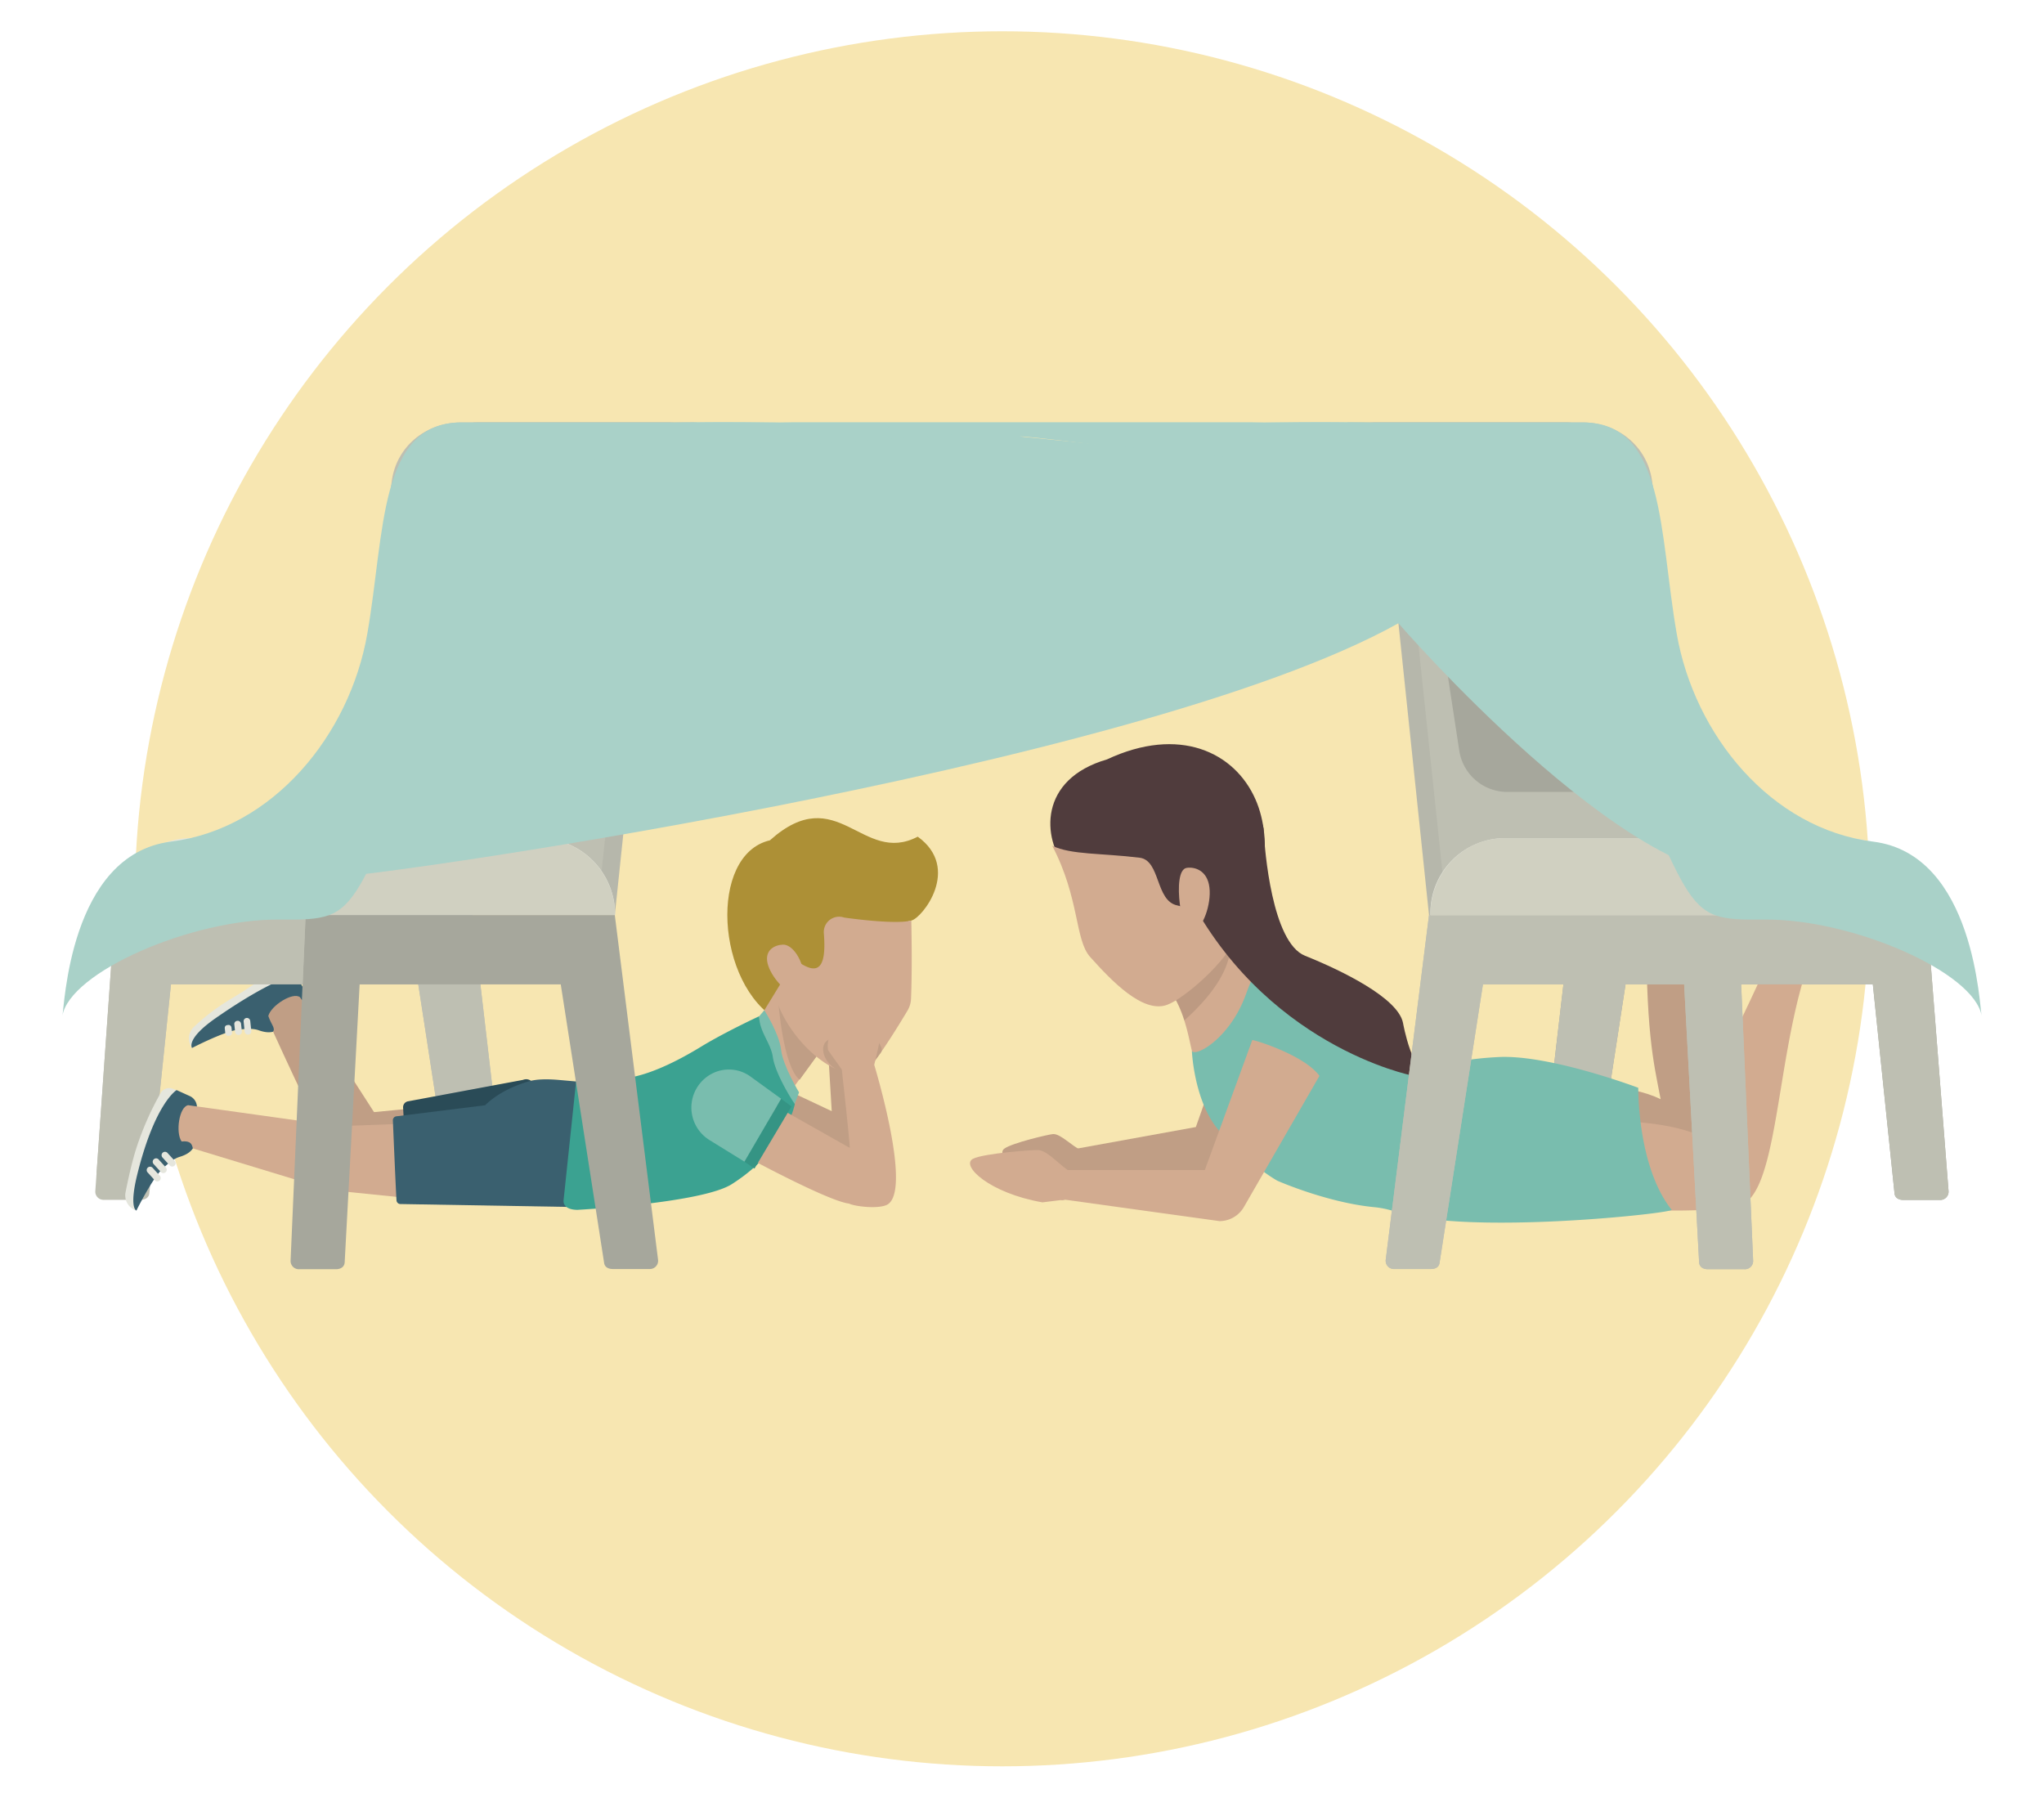 <svg id="Layer_1" data-name="Layer 1" xmlns="http://www.w3.org/2000/svg" viewBox="0 0 682.28 600"><defs><style>.cls-1{fill:#f7e6b1;}.cls-2{fill:#a6a79c;}.cls-3{fill:#bebfb2;}.cls-4{fill:#1d1d1b;opacity:0.05;}.cls-5{fill:#e5e6dd;}.cls-6{fill:#d0d0c1;}.cls-7{fill:#c09e85;}.cls-8{fill:#ad9036;}.cls-9{fill:#d2ab90;}.cls-10{fill:#3a606f;}.cls-11{fill:#2a4b57;}.cls-12{fill:#79bdae;}.cls-13{fill:#3ba291;}.cls-14{fill:#359484;}.cls-15{fill:#010101;opacity:0.1;}.cls-16{fill:#503c3d;}.cls-17{fill:#a9d1c8;}</style></defs><title>EEI-POTB-AquilaPriscilla</title><circle class="cls-1" cx="334.56" cy="300" r="289.56"/><path class="cls-2" d="M643.18,305.44l7.24,92.17a2.76,2.76,0,0,1-2.92,2.9H635.29c-1.53,0-2.8-.72-2.91-2.24l-7.23-69.7H542.6l-10.76,69.92c-.22,1.42-1.45,2-2.89,2H516.74a2.75,2.75,0,0,1-2.9-3.08l10.73-92Z"/><path class="cls-3" d="M571,328.57H542.6l-10.76,69.92c-.22,1.42-1.45,2-2.89,2H516.74a2.75,2.75,0,0,1-2.9-3.08l10.73-92h55.62"/><path class="cls-3" d="M231,141H159.84c-11.68,0-21.56,8-23.12,19.55L117.14,305.44h88.08l13.09-124.83A12.79,12.79,0,0,1,231,169.53v0a12.81,12.81,0,0,0,12.83-12.81v-4.05C243.85,145.6,238.12,141,231,141Z"/><path class="cls-4" d="M231,141H159.84c-11.68,0-21.56,8-23.12,19.55L117.14,305.44h88.08l13.09-124.83A12.79,12.79,0,0,1,231,169.53v0a12.81,12.81,0,0,0,12.83-12.81v-4.05C243.85,145.6,238.12,141,231,141Z"/><path class="cls-3" d="M225.08,141H153.89c-11.68,0-21.56,8-23.11,19.55L111.2,305.44h88.07l13.09-124.25C215.78,156.73,215,141,225.08,141Z"/><path class="cls-3" d="M52.24,375.18l4.83-46.61h82.55l10.77,69.92c.22,1.42,1.44,2,2.89,2h12.21a2.75,2.75,0,0,0,2.9-3.08l-10.74-92H38.3l-6.07,86.22"/><path class="cls-3" d="M103.57,328.57h36.05l10.77,69.92c.22,1.42,1.44,2,2.89,2h12.21a2.75,2.75,0,0,0,2.9-3.08l-10.74-92H38.3l-6.49,92.17a2.75,2.75,0,0,0,2.91,2.9H46.94c1.52,0,2.79-.72,2.91-2.24l7.22-69.7H72.34"/><path class="cls-5" d="M63.84,279.75h116a25.49,25.49,0,0,1,25.49,25.49v.21a0,0,0,0,1,0,0H38.3a0,0,0,0,1,0,0v-.15A25.55,25.55,0,0,1,63.84,279.75Z"/><path class="cls-6" d="M130,279.75h49.82a25.6,25.6,0,0,1,25.49,25.55v.14H105.1v-.14C105.1,291.27,116,279.75,130,279.75Z"/><path class="cls-2" d="M136.93,188l-9,58.51a15.44,15.44,0,0,0,15.6,17.82H179a16.23,16.23,0,0,0,16.16-13.7l8.94-58.45c1.47-9.64-5.87-17.78-15.59-17.78H153.09A16.14,16.14,0,0,0,136.93,188Z"/><path class="cls-7" d="M257.63,361.46l20,9.42-1.47-24.41-3.27-7a.88.88,0,0,1,0-.28c.25-2.1,2.27-4.91,3.57-6.53a3,3,0,0,1,2.71-1.08l4.57.58a3,3,0,0,1,2.22,1.48c.93,1.62,2,3.68,1.46,8.23a.83.83,0,0,1-.47.66l-2.72,1.23a.77.77,0,0,0-.46.65l2.31,3.68c0,.08,9.87,42.93,2.17,43.09-7.91.16-36.65-15.74-36.65-15.74Z"/><path class="cls-8" d="M259.78,340.61c5.2,1.05,12,6.93,18.36,5.26,12.6-3.78,9.61-35.11,26.05-38.61,3.63-.77,16.79-17.42,2.15-28-18.6,9.73-26.73-19-49.35,1.22C236.39,285.27,238.94,328.69,259.78,340.61Z"/><polygon class="cls-9" points="276.59 347.03 261 327.61 255.13 337.2 238.99 361.03 249.87 383.34 276.59 347.03"/><path class="cls-7" d="M266.91,360.4,276,347.87l.11-1.18-16.31-12.37S261.32,355.87,266.91,360.4Z"/><path class="cls-9" d="M256.21,321.53c1.07,4.51,6.38,10.23,9,10.12s3.83-3.84,2.76-8.35-4-8.08-6.62-8S255.15,317,256.21,321.53Z"/><path class="cls-9" d="M288.05,358c2.81-.78,11.77-15.48,14.87-20.68a8.42,8.42,0,0,0,1.18-4c.15-3.56.38-11.73.09-26.06-5.71,1.45-22.38-1-22.41-1a5.12,5.12,0,0,0-6.78,5.31c.09,1.15.15,2.25.16,3.3.23,12.64-6.14,8-10.55,4.95-2.44,1.49-3.45,9.5-5.79,13C263.23,347,278.24,360.69,288.05,358Z"/><path class="cls-7" d="M285.43,341.59l-5,1.35c-.72.16-1.94,2.71-4.24,4.33-2.78,1.94-1.18,6.68,1.84,8.87l2.33,1.73a16,16,0,0,0,7.72.09c1.19-.33,3.48-3.15,6-6.7C295.86,348.62,287,341.14,285.43,341.59Z"/><path class="cls-5" d="M64.1,349.79h0a5.33,5.33,0,0,1,.68-7.08,70.16,70.16,0,0,1,11.81-9c7.4-4.34,13.57-9.15,17.26-10.8a3.29,3.29,0,0,1,4.1,1.21l.77,1.18Z"/><path class="cls-10" d="M101.09,329.53l-2.37-4.22s-8,1.47-26.83,14.59c-10,7-7.79,9.89-7.79,9.89s10.81-5.61,15.51-6.12c2-.22,4.58-.55,6.73.21,5.77,2.05,7.41-1,9.75-4l4.64-5.85A4.08,4.08,0,0,0,101.09,329.53Z"/><rect class="cls-5" x="78.36" y="340.72" width="2.26" height="4.73" rx="1.03" ry="1.03" transform="translate(194.68 675.88) rotate(173.95)"/><rect class="cls-5" x="75.08" y="342.12" width="2.26" height="3.59" rx="0.91" ry="0.91" transform="translate(188.21 677.9) rotate(173.96)"/><path class="cls-5" d="M82.31,339.77h0a1.12,1.12,0,0,1,1.22,1l.35,3.35a1.09,1.09,0,0,1-1,1.21h0a1.12,1.12,0,0,1-1.22-1L81.33,341A1.09,1.09,0,0,1,82.31,339.77Z"/><path class="cls-7" d="M172.84,392.71c1.21-9.46,5.82-17.92-1.45-26l-46.54,4.49-24.68-38.32c-2.31-1.94-9.72,2.73-10.61,6.24,1,2.88,2.43,4.09,1.59,5.19,0,0,21.57,47.74,24.4,47.73Z"/><path class="cls-11" d="M174.49,360.46l-38.3,7.14a2,2,0,0,0-1.64,2.07l1.39,24.76a2,2,0,0,0,1.92,1.87l43.06,1.32S184.16,356.82,174.49,360.46Z"/><path class="cls-5" d="M45.54,404.07h0A5.31,5.31,0,0,1,41.9,398c.78-3.93,2-9.66,3.51-14.45a99,99,0,0,1,8.2-18.71,3.28,3.28,0,0,1,4-1.45l1.32.5Z"/><path class="cls-10" d="M63.36,365.85l-4.41-2s-7.1,4.2-13,27.64c-3,11.86-.42,12.57-.42,12.57s5.39-10.91,8.87-14.1c1.45-1.33,3.37-3.16,5.55-3.82,5.87-1.76,5.37-5.22,5.51-9l.28-7.46A4.07,4.07,0,0,0,63.36,365.85Z"/><path class="cls-5" d="M51.35,386.93h0a1.12,1.12,0,0,1,1.59.07l2.42,2.66a1.12,1.12,0,0,1-.07,1.59h0a1.14,1.14,0,0,1-1.6-.07l-2.42-2.65A1.13,1.13,0,0,1,51.35,386.93Z"/><path class="cls-5" d="M49.34,389.71h0a1.14,1.14,0,0,1,1.6.08l2.41,2.65a1.13,1.13,0,0,1-.07,1.6h0a1.14,1.14,0,0,1-1.6-.07l-2.42-2.66A1.14,1.14,0,0,1,49.34,389.71Z"/><path class="cls-5" d="M54.31,384.74h0a1.14,1.14,0,0,1,1.6.08l2.41,2.65a1.13,1.13,0,0,1-.07,1.6h0a1.14,1.14,0,0,1-1.6-.07l-2.42-2.66A1.14,1.14,0,0,1,54.31,384.74Z"/><path class="cls-9" d="M153.08,401.61c2.43-9.22,8.4-18.36,2.24-27.29l-42.51,1.57-50-7c-3,.48-4.28,9.15-2.19,12.11,3.09-.34,3.47,1,3.76,2.31l45.68,13.9Z"/><path class="cls-10" d="M133.55,401.88,195,402.94l-1.61-41.87-6.62-.59c-3.84-.34-7.49-.35-10.17.43-3.52,1-9.95,3.38-14.67,8l-29.62,3.69a1.33,1.33,0,0,0-1.17,1.38c.2,4.76.93,22.05,1.21,26.63A1.32,1.32,0,0,0,133.55,401.88Z"/><path class="cls-12" d="M253.41,339.2l1.72-2s5,7.82,5.59,13.17,6,14.25,6,14.25l-1.46,3.87-11.9-12.22Z"/><path class="cls-13" d="M265.31,368.49c-.55-.6-6.57-10.1-7.34-15.67-.63-4.6-4.56-8.54-4.56-13.62,0,0-11.42,5.29-19.43,10.18-22.82,13.93-30.83,10.2-30.83,10.2l-6.81-2.52a2.89,2.89,0,0,0-3.89,2.45l-4.33,41.11c-.15,1.71,1.2,3.19,4.65,3.2,0,0,41.47-2.21,51.49-8.57C262.6,383.61,265.31,368.49,265.31,368.49Z"/><path class="cls-9" d="M277.59,343.15c-.69,2-1.63,5.2-1.18,7.24a1.17,1.17,0,0,0,.12.31L281,357a.5.5,0,0,1,0,.12s2.9,26,2.61,26l-24.38-13.77-9.51,17.08s26.44,14.3,33.52,15.28h.15c1.27.8,9,1.94,12.43.54,9.18-3.77-4-46.76-4-46.83s1.72-7.07,1.64-7.39c-1-4.33-5.13-5.92-6.52-7.13a3.17,3.17,0,0,0-2.72-.7l-4.35.94A3.12,3.12,0,0,0,277.59,343.15Z"/><polygon class="cls-14" points="264.19 369.32 251.84 390.05 248.48 387.73 260.73 366.74 264.19 369.32"/><path class="cls-12" d="M260.73,366.73l-10.23-7.41a12.26,12.26,0,0,0-13.27-.73h0a12.76,12.76,0,0,0-6.45,11.27h0a12.76,12.76,0,0,0,6.05,10.67l11.65,7.2Z"/><path class="cls-7" d="M362,391.61s8.67-3.5-1.24-7.79c-3-1.28-6.59-5.3-9.17-5.3-1.11,0-14,3-16.44,4.94-2.9,2.38,5.5,9.46,19.52,10.27Z"/><path class="cls-7" d="M359.72,383.34l39.45-7.16,12.25-34.73c.36-.25,13.93,2.55,18.61,8.06l-14.62,39a7.18,7.18,0,0,1-5.69,5.2l-49.44-1.61C357.32,393.91,356.75,385.13,359.72,383.34Z"/><path class="cls-9" d="M407.57,306.93a92.72,92.72,0,0,0,16,15.74c5.6,4.22-4.45,34.95-10.47,40.36-6.94,6.23-11,1.78-14.59-9.82-2-6.33-2.63-19.16-12.94-28.23C373.3,314.18,407.57,306.93,407.57,306.93Z"/><path class="cls-15" d="M407.57,306.93s12.42,11.49-12.25,33.68A33.88,33.88,0,0,0,385.57,325C373.3,314.18,407.57,306.93,407.57,306.93Z"/><path class="cls-7" d="M487.67,366.53C492,382.26,510.8,397,516.6,395.3c12.63-3.8,37.31-.95,57.51-4.44,13.32-2.31-6.71-52.65-11.69-80.43-1-5.66,1.7-11.38,6.09-15.08,3.91-3.29,6.38-5.88,8.81-7.89-6.14-.95-17.74,4.64-28.35,11.48-3,1.91.59,3.38.57,5.42-.27,39.76,2.27,49.53,4.78,62.53C533.16,356.55,487.67,366.53,487.67,366.53Z"/><path class="cls-12" d="M596.07,299.94c17.61-1.49,38.55-1.55,38.81,7.95.13,4.94-5.13.95-9.62,1.55-5.16.69-12.45.4-18.16,1-6.81.72-9.49,4-12.13,2.68C589.84,310.52,591.38,300.33,596.07,299.94Z"/><path class="cls-9" d="M498.84,376.79c4.31,15.73,23.13,30.52,28.93,28.78,12.63-3.8,32,.5,52.2-3,13.31-2.31,12.61-46.09,22.64-77.75a17.61,17.61,0,0,1,11.47-11.55c4.87-1.51,8.16-2.94,11.18-3.85-5.3-3.26-18.16-2.6-30.59-.4-3.46.61-.77,3.33-1.57,5.21-15.66,36.55-27.24,52.29-24.73,65.29C547.21,369.18,498.84,376.79,498.84,376.79Z"/><path class="cls-16" d="M385.9,333.94c5-1.18,22.72-14.6,26.57-21.14,9.28-11.58,12.87-31.72,6.62-45.95-6.94-15.82-25.45-24.67-49.6-13.37-22.78,6.61-21.71,26.23-13.66,36.13C365,300.87,378.28,332.39,385.9,333.94Z"/><path class="cls-12" d="M546.85,363.08s-29.55-11.14-46.66-10.26c-8.58.45-17.54,1.53-24.56,5.87-16.1-2.62-24.07-28.17-34.65-34.92-5.3-3.39-12.86-4-17.46-3.55-2.87-.12-5.73,6.39-7.67,11.75-5.15,14.29-16.45,20.85-18,18.86,0,0,.6,14.52,7.31,24.27,3.85,5.59,14.22,15,21.21,19,0,0,16.77,7.41,32.77,8.87a32.18,32.18,0,0,1,7,1.59c23.9,7.83,92.74.36,91.84-.77C546.49,389.34,546.85,363.08,546.85,363.08Z"/><path class="cls-9" d="M363.88,319.4c7.17,8,17.59,18.94,25.67,16,5.77-2.07,20.35-14.82,22.92-22.64-5.28-2.21-13.31-9.32-19.46-10.54-7.39-1.47-5.59-15.07-12.6-15.93-12.85-1.58-22.83-.94-29.19-4C360.4,299.75,358.75,313.71,363.88,319.4Z"/><path class="cls-9" d="M357.74,400.11s11.77-2.53-.17-8.87c-3.59-1.9-7.5-6.95-10.81-7.36-1.43-.18-18.56,1.08-22,2.91-4.16,2.19,5.34,11.42,23.2,14.53Z"/><path class="cls-9" d="M356.34,390.54h45.82L418,347.17c.49-.21,17.42,5,22.43,11.93l-25.11,43.58a9.42,9.42,0,0,1-8.25,4.9l-51.63-7.16C351.34,401.94,352.21,392.06,356.34,390.54Z"/><path class="cls-16" d="M395.09,295.74S397.89,274,407.94,267s13.82,9.47,13.82,9.47,0,.36.05,1c.35,6,2.71,37.08,13.8,41.54,12.28,4.93,31.06,14.08,32.71,22.42,0,0,3.06,17.56,9.64,18.42l-6.58-.86S421.13,349.14,395.09,295.74Z"/><path class="cls-9" d="M403.7,296.18c.72,5.71-2.34,13.77-5,14.18s-4.15-2.81-4.87-8.52-.38-11.75,2.27-12.16S403,290.47,403.7,296.18Z"/><path class="cls-2" d="M102,305.44l-5,115.3a2.76,2.76,0,0,0,2.92,2.9h12.21c1.53,0,2.8-.72,2.92-2.25l5-92.82h67.13l14.48,93c.22,1.43,1.45,2,2.89,2h12.21a2.76,2.76,0,0,0,2.9-3.08L205.22,305.44Z"/><polygon class="cls-3" points="38.3 305.44 78.16 328.57 101.03 328.57 102.03 305.44 38.3 305.44"/><path class="cls-3" d="M451.2,141h71.19c11.68,0,21.56,8,23.11,19.55l19.58,144.89H477L463.92,180.61a12.8,12.8,0,0,0-12.72-11.08l.28,0a12.58,12.58,0,0,1-12.56-12.81v-4.05C438.92,145.6,444.11,141,451.2,141Z"/><path class="cls-4" d="M451.2,141h71.19c11.68,0,21.56,8,23.11,19.55l19.58,144.89H477L463.92,180.61a12.8,12.8,0,0,0-12.72-11.08l.28,0a12.58,12.58,0,0,1-12.56-12.81v-4.05C438.92,145.6,444.11,141,451.2,141Z"/><path class="cls-3" d="M457.14,141h71.19c11.68,0,21.56,8,23.12,19.55L571,305.44H483L469.87,181.19C466.44,156.73,467.2,141,457.14,141Z"/><path class="cls-3" d="M580.19,305.44l5,115.3a2.75,2.75,0,0,1-2.91,2.9H570.07c-1.52,0-2.79-.72-2.91-2.25l-5-92.82H495l-14.49,93c-.22,1.43-1.44,2-2.89,2H465.45a2.76,2.76,0,0,1-2.9-3.08L477,305.44Z"/><path class="cls-3" d="M580.19,305.44l5,115.3a2.75,2.75,0,0,1-2.91,2.9H570.07c-1.52,0-2.79-.72-2.91-2.25l-5-92.82H495l-14.49,93c-.22,1.43-1.44,2-2.89,2H465.45a2.76,2.76,0,0,1-2.9-3.08L477,305.44Z"/><path class="cls-5" d="M477.46,279.75H641.91a0,0,0,0,1,0,0v.75A24.94,24.94,0,0,1,617,305.44H503a25.55,25.55,0,0,1-25.55-25.55v-.15A0,0,0,0,1,477.46,279.75Z" transform="translate(1119.37 585.19) rotate(180)"/><path class="cls-6" d="M552.23,279.75H502.4c-14,0-24.94,11.52-24.94,25.55v.14H577.67v-.14A25.57,25.57,0,0,0,552.23,279.75Z"/><path class="cls-2" d="M545.3,188l8.94,58.51a15.43,15.43,0,0,1-15.59,17.82H503.27a16.22,16.22,0,0,1-16.16-13.7l-8.95-58.45c-1.46-9.64,5.88-17.78,15.6-17.78h35.38A16.14,16.14,0,0,1,545.3,188Z"/><path class="cls-3" d="M580.19,305.44h63l7.24,92.17a2.76,2.76,0,0,1-2.92,2.9H635.29c-1.53,0-2.8-.72-2.91-2.24l-7.23-69.7H571"/><path class="cls-17" d="M225.08,141s262.48-7.71,302.49,78.37,31.94,87.85,61.32,87.56,70.3,17.58,72.61,32.27c-.76-2.52-2.18-54-36.24-58.28s-59.66-35.52-65.57-69.36S555.94,141,528.33,141"/><path class="cls-17" d="M457.2,141s-262.48-7.71-302.48,78.37-31.94,87.85-61.33,87.56-70.3,17.58-72.6,32.27c.75-2.52,2.18-54,36.24-58.28s59.65-35.52,65.57-69.36S126.35,141,154,141"/><path class="cls-17" d="M111.2,292.6c1.15,1.94,266.92-35.08,355.59-84.57,0,0,76.7,88.54,118.42,84.64l-66-128.94-191.4-19.31L172.85,155.09Z"/></svg>